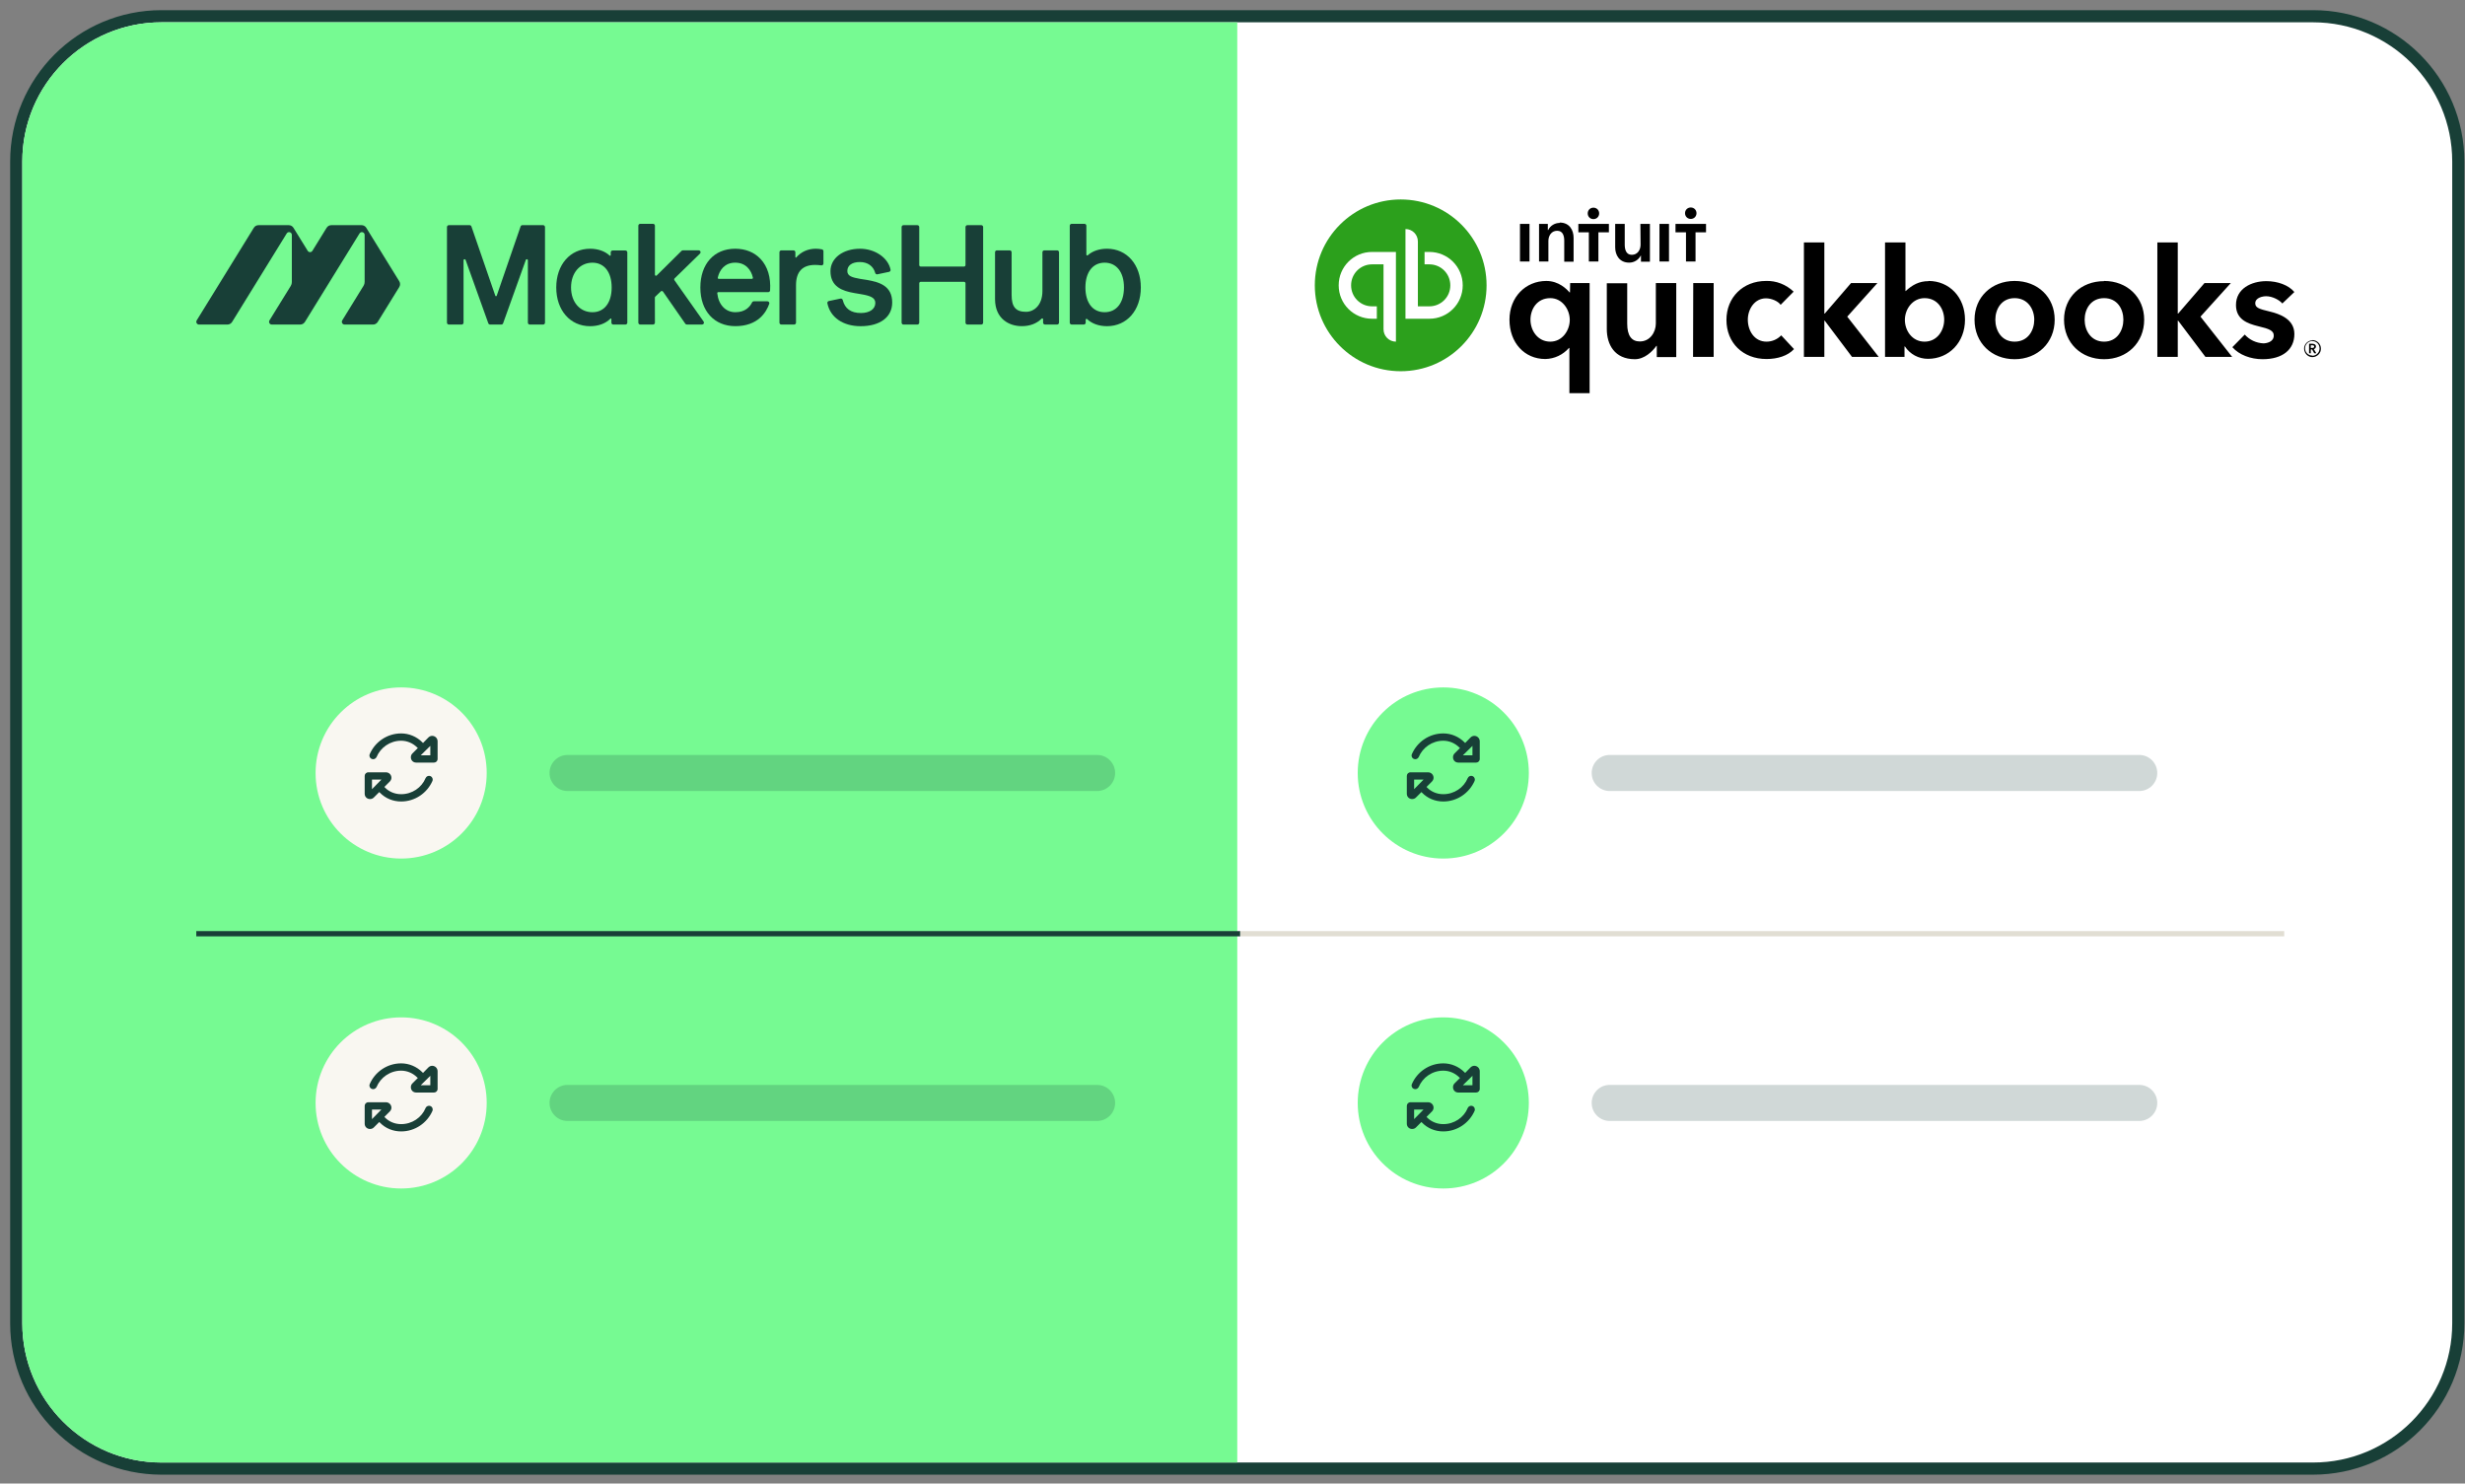 <svg width="221" height="133" viewBox="0 0 221 133" fill="none" xmlns="http://www.w3.org/2000/svg">
<rect x="0" y="0" width="221" height="133" fill="#808080" stroke="none"/>
<path d="M207.372 1.455C214.567 1.455 220.399 7.288 220.399 14.482V118.634C220.399 125.828 214.567 131.661 207.372 131.661H14.482C7.288 131.661 1.455 125.828 1.455 118.634V14.482C1.455 7.288 7.288 1.455 14.482 1.455H207.372Z" fill="white" stroke="#183F37" stroke-width="1.089"/>
<path d="M2 14.482C2 7.589 7.588 2 14.482 2H110.927V131.116H14.482C7.589 131.116 2 125.528 2 118.634V14.482Z" fill="#76FA92"/>
<path d="M48.695 20.186H46.833C46.761 20.186 46.697 20.233 46.674 20.3L44.534 26.51C44.513 26.57 44.427 26.57 44.406 26.51L42.264 20.299C42.24 20.232 42.176 20.186 42.104 20.186H40.242C40.149 20.186 40.073 20.263 40.073 20.356V28.927C40.073 29.021 40.149 29.096 40.242 29.096H41.39C41.483 29.096 41.559 29.02 41.559 28.927V23.333C41.559 23.227 41.708 23.202 41.743 23.301L43.78 28.984C43.804 29.051 43.868 29.096 43.938 29.096H44.947C45.018 29.096 45.082 29.051 45.106 28.984L47.143 23.302C47.179 23.202 47.327 23.228 47.327 23.334V28.928C47.327 29.022 47.403 29.097 47.496 29.097H48.693C48.786 29.097 48.862 29.021 48.862 28.928V20.356C48.862 20.263 48.786 20.186 48.693 20.186H48.695Z" fill="#183F37"/>
<path d="M60.47 25.126C60.432 25.073 60.438 25 60.486 24.954L62.758 22.735C62.807 22.686 62.823 22.613 62.797 22.55C62.771 22.486 62.709 22.444 62.64 22.444H61.221C61.177 22.444 61.134 22.462 61.102 22.493L58.879 24.695C58.819 24.755 58.717 24.712 58.717 24.628V20.234C58.717 20.14 58.641 20.065 58.548 20.065H57.399C57.307 20.065 57.23 20.141 57.23 20.234V28.926C57.23 29.02 57.307 29.096 57.399 29.096H58.548C58.641 29.096 58.717 29.019 58.717 28.926L58.712 26.686C58.712 26.649 58.726 26.615 58.754 26.589L59.242 26.124C59.301 26.068 59.397 26.078 59.443 26.145L61.44 29.021C61.471 29.067 61.523 29.094 61.578 29.094H62.945C63.009 29.094 63.066 29.059 63.095 29.003C63.125 28.946 63.119 28.879 63.083 28.827L60.469 25.125L60.47 25.126Z" fill="#183F37"/>
<path d="M73.689 22.354C73.523 22.319 73.317 22.299 73.135 22.299C72.435 22.299 71.805 22.586 71.39 23.079C71.362 23.112 71.309 23.092 71.309 23.049V22.614C71.309 22.521 71.231 22.445 71.139 22.445H70.051C69.957 22.445 69.881 22.521 69.881 22.614V28.926C69.881 29.02 69.957 29.095 70.051 29.095H71.199C71.293 29.095 71.367 29.018 71.367 28.926V25.571C71.367 24.363 71.941 23.751 73.076 23.751C73.25 23.751 73.434 23.763 73.636 23.79C73.684 23.796 73.732 23.782 73.769 23.751C73.806 23.718 73.826 23.672 73.826 23.623V22.521C73.826 22.439 73.769 22.37 73.689 22.354Z" fill="#183F37"/>
<path d="M77.742 25.099L77.111 25C76.422 24.877 75.967 24.762 75.967 24.3C75.967 23.794 76.389 23.492 77.094 23.492C77.8 23.492 78.307 23.867 78.468 24.471C78.491 24.558 78.578 24.609 78.665 24.592L79.71 24.372C79.798 24.353 79.862 24.267 79.844 24.178C79.628 23.108 78.45 22.3 77.106 22.3C75.572 22.3 74.456 23.145 74.456 24.311C74.456 25.715 75.535 26.089 76.591 26.271L77.237 26.381C78.022 26.516 78.477 26.686 78.477 27.156C78.477 27.706 77.97 28.062 77.18 28.062C76.291 28.062 75.744 27.671 75.556 26.898C75.533 26.809 75.445 26.748 75.356 26.768L74.311 26.988C74.221 27.007 74.159 27.095 74.178 27.184C74.435 28.454 75.579 29.243 77.159 29.243C78.904 29.243 79.991 28.43 79.991 27.121C79.991 25.619 78.831 25.291 77.745 25.1L77.742 25.099Z" fill="#183F37"/>
<path d="M87.974 20.186H86.732C86.638 20.186 86.562 20.262 86.562 20.355V23.764C86.562 23.838 86.502 23.897 86.429 23.897H82.547C82.474 23.897 82.414 23.838 82.414 23.764V20.355C82.414 20.262 82.338 20.186 82.246 20.186H81.001C80.909 20.186 80.834 20.262 80.834 20.355V28.926C80.834 29.02 80.909 29.096 81.001 29.096H82.246C82.338 29.096 82.414 29.019 82.414 28.926V25.399C82.414 25.325 82.474 25.265 82.547 25.265H86.429C86.502 25.265 86.562 25.325 86.562 25.399V28.926C86.562 29.02 86.638 29.096 86.732 29.096H87.974C88.069 29.096 88.144 29.019 88.144 28.926V20.355C88.144 20.262 88.069 20.186 87.974 20.186Z" fill="#183F37"/>
<path d="M94.775 22.445H93.627C93.533 22.445 93.459 22.521 93.459 22.614V26.088C93.459 27.372 92.697 27.955 91.989 27.955C91.07 27.955 90.696 27.517 90.696 26.44V22.614C90.696 22.52 90.62 22.445 90.526 22.445H89.378C89.284 22.445 89.21 22.521 89.21 22.614V26.815C89.21 28.605 90.499 29.24 91.601 29.24C92.334 29.24 92.933 29.015 93.386 28.568C93.436 28.52 93.519 28.553 93.519 28.622V28.925C93.519 29.019 93.595 29.094 93.686 29.094H94.775C94.869 29.094 94.945 29.018 94.945 28.925V22.614C94.945 22.52 94.869 22.445 94.775 22.445Z" fill="#183F37"/>
<path d="M99.249 22.299C98.551 22.299 97.942 22.509 97.524 22.885C97.476 22.929 97.398 22.894 97.398 22.828V20.234C97.398 20.14 97.32 20.065 97.228 20.065H96.08C95.985 20.065 95.91 20.142 95.91 20.234V28.927C95.91 29.021 95.988 29.096 96.08 29.096H97.168C97.262 29.096 97.338 29.02 97.338 28.927V28.662C97.338 28.595 97.419 28.559 97.467 28.606C97.889 29.014 98.519 29.242 99.249 29.242C101.034 29.242 102.281 27.815 102.281 25.771C102.281 23.727 101.034 22.299 99.249 22.299ZM99.035 23.549C100.106 23.549 100.77 24.4 100.77 25.77C100.77 27.139 100.106 27.99 99.035 27.99C97.965 27.99 97.313 27.139 97.313 25.77C97.313 24.4 97.974 23.549 99.035 23.549Z" fill="#183F37"/>
<path d="M56.072 22.456H54.924C54.831 22.456 54.755 22.532 54.755 22.625V22.871C54.755 22.922 54.694 22.948 54.657 22.913C54.239 22.521 53.618 22.3 52.903 22.3C51.118 22.3 49.871 23.727 49.871 25.772C49.871 27.816 51.118 29.243 52.903 29.243C53.657 29.243 54.302 29.001 54.724 28.569C54.757 28.534 54.815 28.558 54.815 28.606V28.928C54.815 29.022 54.891 29.097 54.984 29.097H56.072C56.166 29.097 56.242 29.021 56.242 28.928V22.625C56.242 22.531 56.166 22.456 56.072 22.456ZM53.117 27.991C51.986 27.991 51.197 27.078 51.197 25.771C51.197 24.464 51.986 23.55 53.117 23.55C54.179 23.55 54.839 24.401 54.839 25.771C54.839 27.14 54.179 27.991 53.117 27.991Z" fill="#183F37"/>
<path d="M65.915 22.299C64.016 22.299 62.791 23.665 62.791 25.78C62.791 27.896 64.051 29.24 65.927 29.24C67.965 29.24 68.706 27.985 68.966 27.238C68.984 27.187 68.975 27.129 68.944 27.084C68.912 27.04 68.859 27.012 68.805 27.012H67.581C67.516 27.012 67.457 27.049 67.43 27.106C67.235 27.509 66.815 27.99 65.928 27.99C65.04 27.99 64.417 27.313 64.306 26.289C64.301 26.237 64.342 26.191 64.394 26.191H68.874C68.964 26.191 69.038 26.121 69.043 26.032C69.118 24.866 68.824 23.893 68.19 23.218C67.626 22.616 66.839 22.299 65.915 22.299ZM65.915 23.548C66.871 23.548 67.352 24.214 67.501 24.893C67.514 24.948 67.471 25 67.414 25H64.439C64.383 25 64.34 24.948 64.352 24.893C64.501 24.214 64.975 23.548 65.915 23.548Z" fill="#183F37"/>
<path d="M32.836 20.42C32.746 20.274 32.586 20.186 32.415 20.186H29.705C29.534 20.186 29.374 20.274 29.284 20.42L28.008 22.487C27.911 22.644 27.684 22.644 27.588 22.487L26.309 20.42C26.219 20.274 26.059 20.186 25.888 20.186H23.178C23.006 20.186 22.847 20.274 22.757 20.42L17.637 28.72C17.535 28.885 17.653 29.097 17.847 29.097H20.389C20.561 29.097 20.72 29.008 20.81 28.862L25.706 20.928C25.837 20.716 26.165 20.809 26.165 21.057V25.292C26.165 25.411 26.131 25.527 26.069 25.63L24.161 28.72C24.06 28.885 24.178 29.097 24.372 29.097H26.915C27.086 29.097 27.246 29.008 27.336 28.862L32.233 20.928C32.364 20.716 32.692 20.809 32.692 21.057V25.279C32.692 25.398 32.658 25.515 32.596 25.616L30.685 28.72C30.584 28.885 30.702 29.097 30.896 29.097H33.443C33.614 29.097 33.774 29.008 33.864 28.862L35.795 25.734C35.894 25.575 35.894 25.374 35.795 25.214L32.836 20.42Z" fill="#183F37"/>
<path d="M17.599 83.709H111.195" stroke="#183F37" stroke-width="0.47"/>
<path d="M111.195 83.709L204.79 83.709" stroke="#E1DED3" stroke-width="0.47"/>
<path d="M207.636 31.056C207.636 30.885 207.464 30.817 207.31 30.817H207.02V31.672H207.174V31.33H207.293L207.482 31.672H207.67L207.447 31.296C207.55 31.279 207.636 31.176 207.636 31.074V31.056ZM207.174 31.193V30.954H207.31C207.396 30.954 207.482 30.971 207.482 31.074C207.482 31.176 207.379 31.193 207.293 31.193H207.174ZM207.31 30.509C206.9 30.526 206.558 30.868 206.575 31.279C206.592 31.689 206.934 32.032 207.345 32.015C207.755 31.997 208.098 31.655 208.08 31.245C208.08 30.834 207.738 30.492 207.328 30.492C207.328 30.492 207.31 30.492 207.31 30.509ZM207.31 31.878C206.951 31.878 206.66 31.587 206.66 31.228C206.66 30.868 206.951 30.577 207.31 30.577C207.67 30.577 207.961 30.868 207.961 31.228V31.245C207.961 31.604 207.67 31.895 207.31 31.895V31.878ZM158.378 30.629C157.266 30.629 156.701 29.619 156.701 28.661C156.701 27.703 157.317 26.745 158.327 26.745C158.806 26.745 159.405 26.985 159.644 27.327L160.808 26.146C160.14 25.513 159.251 25.154 158.327 25.188C156.274 25.188 154.785 26.659 154.785 28.678C154.785 30.731 156.257 32.186 158.378 32.186C159.37 32.186 160.294 31.895 160.842 31.296L159.695 30.064C159.353 30.423 158.874 30.629 158.378 30.629ZM151.791 31.997H153.639V25.376H151.808L151.791 31.997ZM148.455 29.003C148.455 29.773 147.941 30.612 147.018 30.612C146.282 30.612 145.888 30.098 145.888 29.02V25.393H144.058V29.5C144.058 30.868 144.742 32.203 146.573 32.203C147.428 32.203 148.147 31.518 148.506 31.005H148.54V32.015H150.285V25.376H148.455V29.003ZM140.756 26.215H140.721C140.465 25.924 139.763 25.188 138.634 25.188C136.769 25.188 135.332 26.642 135.332 28.661C135.332 30.714 136.666 32.186 138.548 32.186C139.37 32.169 140.122 31.809 140.67 31.193H140.704V35.248H142.518V25.376H140.773L140.756 26.215ZM138.993 30.629C137.864 30.629 137.214 29.636 137.214 28.661C137.214 27.72 137.796 26.728 138.993 26.728C140.071 26.728 140.738 27.754 140.738 28.678C140.738 29.602 140.088 30.629 138.993 30.629ZM180.62 25.188C178.55 25.188 177.027 26.642 177.027 28.661C177.027 30.748 178.567 32.203 180.62 32.203C182.673 32.203 184.213 30.731 184.213 28.661C184.213 26.642 182.707 25.188 180.62 25.188ZM180.62 30.629C179.422 30.629 178.892 29.602 178.892 28.661C178.892 27.72 179.44 26.728 180.62 26.728C181.801 26.728 182.382 27.72 182.382 28.661C182.382 29.602 181.835 30.629 180.62 30.629ZM203.478 27.925C202.537 27.703 202.195 27.583 202.195 27.19C202.195 26.677 202.879 26.557 203.17 26.557C203.735 26.557 204.368 26.899 204.624 27.207L205.702 26.18C205.189 25.564 204.214 25.205 203.187 25.205C201.853 25.205 200.467 25.872 200.467 27.344C200.467 28.627 201.476 29.003 202.451 29.243C203.478 29.482 203.854 29.654 203.854 30.081C203.854 30.68 203.17 30.783 202.913 30.783C202.28 30.748 201.682 30.475 201.254 29.996L200.142 31.125C200.741 31.809 201.784 32.203 202.845 32.203C204.641 32.203 205.702 31.347 205.702 29.944C205.702 28.61 204.402 28.148 203.478 27.925ZM200.005 25.376H197.644L195.283 28.114H195.248V21.732H193.418V31.997H195.248V28.747H195.283L197.729 31.997H200.125L197.284 28.387L200.005 25.376ZM172.904 25.205C172.048 25.205 171.45 25.547 170.851 26.095H170.834V21.732H169.003V31.997H170.748V31.056H170.782C171.244 31.758 172.014 32.169 172.852 32.169C174.734 32.169 176.172 30.697 176.172 28.661C176.172 26.642 174.769 25.188 172.904 25.188V25.205ZM172.545 30.629C171.432 30.629 170.782 29.636 170.782 28.678C170.782 27.72 171.467 26.728 172.545 26.728C173.725 26.728 174.307 27.72 174.307 28.661C174.307 29.636 173.674 30.629 172.545 30.629ZM168.319 25.376H165.957L163.596 28.114H163.562V21.732H161.731V31.997H163.562V28.747H163.596L166.043 31.997H168.438L165.615 28.387L168.319 25.376ZM188.644 25.205C186.557 25.205 185.051 26.659 185.051 28.661C185.051 30.748 186.591 32.203 188.644 32.203C190.697 32.203 192.237 30.731 192.237 28.661C192.237 26.642 190.715 25.188 188.644 25.188V25.205ZM188.644 30.629C187.447 30.629 186.899 29.602 186.899 28.661C186.899 27.72 187.447 26.728 188.644 26.728C189.842 26.728 190.372 27.72 190.372 28.661C190.372 29.602 189.825 30.629 188.644 30.629Z" fill="black"/>
<path d="M125.58 33.281C129.832 33.281 133.279 29.834 133.279 25.581C133.279 21.329 129.832 17.882 125.58 17.882C121.327 17.882 117.88 21.329 117.88 25.581C117.88 29.834 121.327 33.281 125.58 33.281Z" fill="#2CA01C"/>
<path d="M120.02 25.581C120.02 27.241 121.354 28.576 123.014 28.576H123.441V27.463H123.014C121.97 27.463 121.132 26.625 121.132 25.581C121.132 24.538 121.97 23.699 123.014 23.699H124.04V29.517C124.04 30.133 124.536 30.629 125.152 30.629V22.587H123.014C121.354 22.587 120.02 23.922 120.02 25.581ZM128.146 22.587H127.719V23.699H128.146C129.19 23.699 130.028 24.538 130.028 25.581C130.028 26.625 129.19 27.463 128.146 27.463H127.12V21.646C127.12 21.03 126.624 20.534 126.008 20.534V28.576H128.146C129.806 28.576 131.141 27.241 131.141 25.581C131.141 23.922 129.806 22.587 128.146 22.587Z" fill="white"/>
<path d="M142.86 19.644C143.151 19.644 143.373 19.422 143.373 19.131C143.373 18.84 143.151 18.618 142.86 18.618C142.569 18.618 142.347 18.84 142.347 19.131C142.347 19.422 142.569 19.644 142.86 19.644ZM139.832 19.986C139.404 19.986 138.993 20.226 138.805 20.619H138.771V20.072H137.984V23.442H138.822V21.595C138.822 21.15 139.079 20.688 139.609 20.688C140.14 20.688 140.242 21.184 140.242 21.578V23.46H141.081V21.321C141.081 20.637 140.721 19.952 139.832 19.952V19.986ZM136.273 23.442H137.128V20.072H136.273V23.442ZM151.586 19.627C151.877 19.627 152.099 19.405 152.099 19.114C152.099 18.823 151.877 18.601 151.586 18.601C151.295 18.601 151.072 18.823 151.072 19.114C151.072 19.405 151.295 19.627 151.586 19.627ZM150.217 20.072V20.825H151.158V23.442H152.013V20.825H152.954V20.072H150.217ZM148.78 23.442H149.635V20.072H148.78V23.442ZM141.508 20.825H142.449V23.442H143.305V20.825H144.246V20.072H141.508V20.825ZM147.086 21.937C147.086 22.382 146.829 22.844 146.299 22.844C145.769 22.844 145.666 22.33 145.666 21.937V20.072H144.81V22.176C144.81 22.861 145.187 23.545 146.059 23.545C146.504 23.545 146.898 23.306 147.103 22.912H147.12V23.46H147.924V20.072H147.069L147.086 21.937Z" fill="black"/>
<circle cx="35.965" cy="69.299" r="7.671" fill="#F9F7F1"/>
<path d="M33.758 67.876C33.676 68.04 33.486 68.108 33.322 68.04C33.159 67.972 33.077 67.781 33.145 67.618C33.608 66.528 34.698 65.752 35.965 65.752C36.673 65.752 37.354 66.038 37.858 66.542L37.926 66.61L38.403 66.12C38.498 66.024 38.621 65.97 38.743 65.97C39.016 65.97 39.233 66.188 39.233 66.46V68.04C39.233 68.231 39.084 68.367 38.907 68.367H37.313C37.041 68.367 36.836 68.162 36.836 67.89C36.836 67.767 36.877 67.645 36.973 67.55L37.463 67.059L37.395 67.005C37.013 66.623 36.496 66.406 35.965 66.406C34.97 66.406 34.112 67.018 33.758 67.876ZM38.77 70.015C38.294 71.091 37.218 71.854 35.965 71.854C35.243 71.854 34.562 71.581 34.058 71.064L34.003 71.009L33.513 71.499C33.418 71.595 33.295 71.636 33.172 71.636C32.9 71.636 32.696 71.431 32.696 71.159V69.565C32.696 69.388 32.832 69.239 33.023 69.239H34.603C34.875 69.239 35.093 69.456 35.093 69.729C35.093 69.851 35.038 69.974 34.943 70.069L34.466 70.546L34.521 70.614C34.902 70.996 35.42 71.2 35.965 71.2C36.945 71.2 37.803 70.614 38.157 69.756C38.239 69.579 38.43 69.511 38.593 69.579C38.757 69.647 38.839 69.838 38.77 70.015ZM38.58 67.713V66.869L37.722 67.713H38.58ZM33.35 69.892V70.75L34.194 69.892H33.35Z" fill="#183F37"/>
<path opacity="0.2" d="M49.269 69.299C49.269 68.406 49.993 67.683 50.886 67.683H98.36C99.253 67.683 99.977 68.406 99.977 69.299C99.977 70.192 99.253 70.916 98.36 70.916H50.886C49.993 70.916 49.269 70.192 49.269 69.299Z" fill="#183F37"/>
<circle cx="35.965" cy="98.879" r="7.671" fill="#F9F7F1"/>
<path d="M33.758 97.456C33.676 97.619 33.486 97.687 33.322 97.619C33.159 97.551 33.077 97.361 33.145 97.197C33.608 96.107 34.698 95.331 35.965 95.331C36.673 95.331 37.354 95.617 37.858 96.121L37.926 96.189L38.403 95.699C38.498 95.603 38.621 95.549 38.743 95.549C39.016 95.549 39.233 95.767 39.233 96.039V97.619C39.233 97.81 39.084 97.946 38.907 97.946H37.313C37.041 97.946 36.836 97.742 36.836 97.469C36.836 97.347 36.877 97.224 36.973 97.129L37.463 96.639L37.395 96.584C37.013 96.203 36.496 95.985 35.965 95.985C34.97 95.985 34.112 96.598 33.758 97.456ZM38.77 99.594C38.294 100.67 37.218 101.433 35.965 101.433C35.243 101.433 34.562 101.161 34.058 100.643L34.003 100.588L33.513 101.079C33.418 101.174 33.295 101.215 33.172 101.215C32.9 101.215 32.696 101.011 32.696 100.738V99.145C32.696 98.968 32.832 98.818 33.023 98.818H34.603C34.875 98.818 35.093 99.036 35.093 99.308C35.093 99.431 35.038 99.553 34.943 99.649L34.466 100.125L34.521 100.193C34.902 100.575 35.42 100.779 35.965 100.779C36.945 100.779 37.803 100.193 38.157 99.335C38.239 99.158 38.43 99.09 38.593 99.158C38.757 99.226 38.839 99.417 38.77 99.594ZM38.58 97.292V96.448L37.722 97.292H38.58ZM33.35 99.472V100.33L34.194 99.472H33.35Z" fill="#183F37"/>
<path opacity="0.2" d="M49.269 98.879C49.269 97.986 49.993 97.262 50.886 97.262H98.36C99.253 97.262 99.977 97.986 99.977 98.879C99.977 99.771 99.253 100.495 98.36 100.495H50.886C49.993 100.495 49.269 99.771 49.269 98.879Z" fill="#183F37"/>
<circle cx="129.398" cy="69.299" r="7.671" fill="#76FA92"/>
<path d="M127.192 67.876C127.11 68.04 126.919 68.108 126.756 68.04C126.592 67.972 126.511 67.781 126.579 67.618C127.042 66.528 128.131 65.752 129.398 65.752C130.106 65.752 130.787 66.038 131.291 66.542L131.359 66.61L131.836 66.12C131.931 66.024 132.054 65.97 132.177 65.97C132.449 65.97 132.667 66.188 132.667 66.46V68.04C132.667 68.231 132.517 68.367 132.34 68.367H130.747C130.474 68.367 130.27 68.162 130.27 67.89C130.27 67.767 130.311 67.645 130.406 67.55L130.896 67.059L130.828 67.005C130.447 66.623 129.929 66.406 129.398 66.406C128.404 66.406 127.546 67.018 127.192 67.876ZM132.204 70.015C131.727 71.091 130.651 71.854 129.398 71.854C128.676 71.854 127.995 71.581 127.491 71.064L127.437 71.009L126.947 71.499C126.851 71.595 126.729 71.636 126.606 71.636C126.334 71.636 126.129 71.431 126.129 71.159V69.565C126.129 69.388 126.266 69.239 126.456 69.239H128.036C128.309 69.239 128.526 69.456 128.526 69.729C128.526 69.851 128.472 69.974 128.377 70.069L127.9 70.546L127.954 70.614C128.336 70.996 128.853 71.2 129.398 71.2C130.379 71.2 131.237 70.614 131.591 69.756C131.673 69.579 131.863 69.511 132.027 69.579C132.19 69.647 132.272 69.838 132.204 70.015ZM132.013 67.713V66.869L131.155 67.713H132.013ZM126.783 69.892V70.75L127.628 69.892H126.783Z" fill="#183F37"/>
<path opacity="0.2" d="M142.703 69.299C142.703 68.406 143.426 67.683 144.319 67.683H191.793C192.686 67.683 193.41 68.406 193.41 69.299C193.41 70.192 192.686 70.916 191.793 70.916H144.319C143.426 70.916 142.703 70.192 142.703 69.299Z" fill="#183F37"/>
<circle cx="129.398" cy="98.879" r="7.671" fill="#76FA92"/>
<path d="M127.192 97.456C127.11 97.619 126.919 97.687 126.756 97.619C126.592 97.551 126.511 97.361 126.579 97.197C127.042 96.107 128.131 95.331 129.398 95.331C130.106 95.331 130.787 95.617 131.291 96.121L131.359 96.189L131.836 95.699C131.931 95.603 132.054 95.549 132.177 95.549C132.449 95.549 132.667 95.767 132.667 96.039V97.619C132.667 97.81 132.517 97.946 132.34 97.946H130.747C130.474 97.946 130.27 97.742 130.27 97.469C130.27 97.347 130.311 97.224 130.406 97.129L130.896 96.639L130.828 96.584C130.447 96.203 129.929 95.985 129.398 95.985C128.404 95.985 127.546 96.598 127.192 97.456ZM132.204 99.594C131.727 100.67 130.651 101.433 129.398 101.433C128.676 101.433 127.995 101.161 127.491 100.643L127.437 100.588L126.947 101.079C126.851 101.174 126.729 101.215 126.606 101.215C126.334 101.215 126.129 101.011 126.129 100.738V99.145C126.129 98.968 126.266 98.818 126.456 98.818H128.036C128.309 98.818 128.526 99.036 128.526 99.308C128.526 99.431 128.472 99.553 128.377 99.649L127.9 100.125L127.954 100.193C128.336 100.575 128.853 100.779 129.398 100.779C130.379 100.779 131.237 100.193 131.591 99.335C131.673 99.158 131.863 99.09 132.027 99.158C132.19 99.226 132.272 99.417 132.204 99.594ZM132.013 97.292V96.448L131.155 97.292H132.013ZM126.783 99.472V100.33L127.628 99.472H126.783Z" fill="#183F37"/>
<path opacity="0.2" d="M142.703 98.879C142.703 97.986 143.426 97.262 144.319 97.262H191.793C192.686 97.262 193.41 97.986 193.41 98.879C193.41 99.771 192.686 100.495 191.793 100.495H144.319C143.426 100.495 142.703 99.771 142.703 98.879Z" fill="#183F37"/>
</svg>
